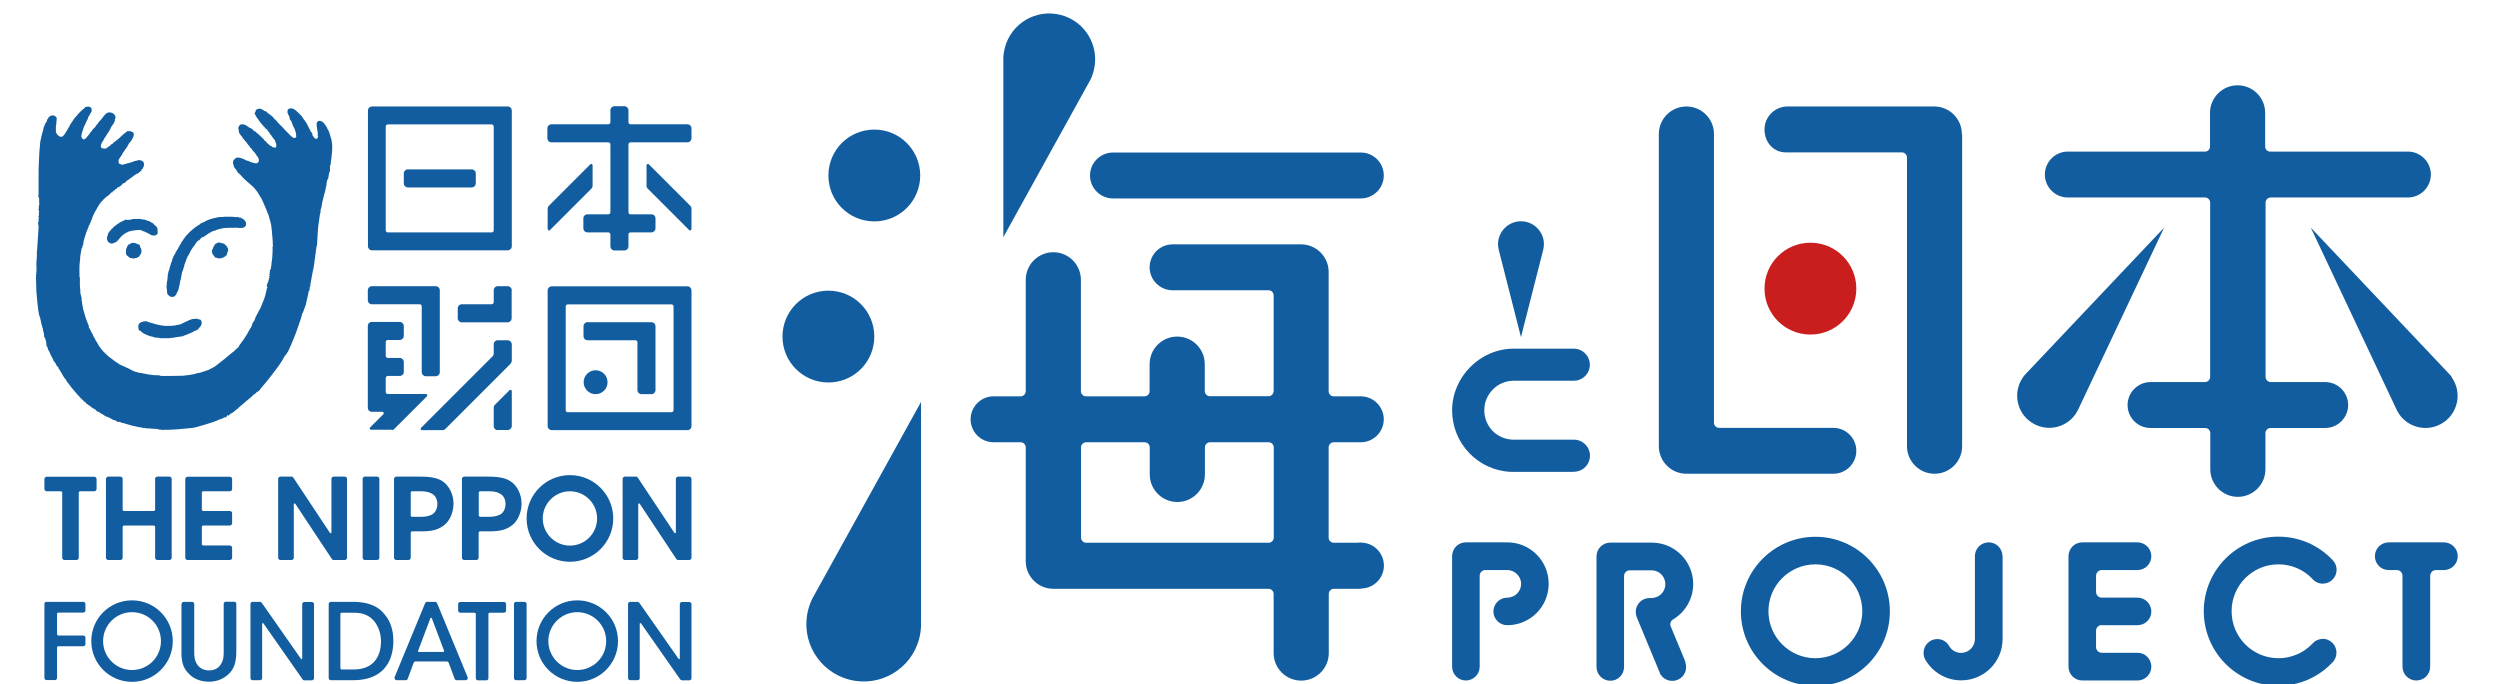 <?xml version="1.0" encoding="UTF-8"?><svg id="_レイヤー_1" xmlns="http://www.w3.org/2000/svg" viewBox="0 0 184.06 50.39"><defs><style>.cls-1{fill:#c91e1d;}.cls-2{fill:#125d9f;}</style></defs><path class="cls-2" d="m3.87,8.52s-.11-.03-.15,0c-.05.02-.05.06-.05.06,0,0-.02.02-.05.02s-.05.06-.06.08c0,.02-.03.06-.03.06l-.07.08s-.02.02,0,.04c0,.02,0,.06-.02.08,0,.01-.1.15-.12.18,0,.03-.09.23-.1.25s-.03.13-.04.18c-.02.05-.21.8-.21.86s-.02.09-.03.28c0,.19-.02.27-.03.33,0,.05-.08,1.38-.07,1.46s0,.13,0,.18v.21c0,.08,0,1.44,0,1.49s-.09.11.02.17c0,0,.02,0,.02.04s-.03.07,0,.09.02.03,0,.05-.02.04,0,.06c.03.02,0,.05,0,.08,0,.02,0,.05,0,.07.02.01.02.13,0,.18s-.04.16-.02.19c.03.03,0,.05,0,.06,0,.02-.07.04,0,.14.04.07,0,.2,0,.2,0,0-.03.02,0,.04.03.03,0,.07,0,.1s0,.02,0,.04c0,.02-.09.05,0,.13,0,0,0,.08,0,.1s-.1.08,0,.09c0,0,0,.06-.02.09-.02.04-.04.05-.02.07,0,0,.04.02,0,.06-.03.04-.04.08,0,.09.02.02,0,.04,0,.04,0,0-.04.05.02.07v.11c0,.06-.06.91-.06.98,0,.06-.07.89-.07.97v.1s.03.04,0,.06v.08l-.04.61s.04.06.02.09-.05.07,0,.08v.23s-.07.04,0,.06v.03s-.09.05,0,.08c0,0,0,.07-.03.08-.03,0,.02,1.31.02,1.31,0,0,.11,1.54.24,1.83,0,0,0,.06.03.06,0,0,.02.07.02.11s.13.59.2.78v.08s0,.05.04.12c0,0,.03.09.03.17s0,.18.05.23c.04.04.05.07.06.14,0,.06-.02.07.04.09,0,0,.02.14.02.22s0,.17.07.23c.05.06.02.16.09.25s.08.14.11.22c.04.07.17.37.21.42s.04.08.04.08c0,0,0,.04.02.06.02.02.12.15.14.18s0,.06.05.1c.04.03,0,.08.05.09,0,0,0,.04.03.04s.04.02.04.02c0,0,.04.07.05.08,0,.01-.02.08.05.09,0,0,.05.12.07.14.01.02.05.06.06.07.01.02,0,.07.03.07s.02.04.02.04c0,0,.2.36.28.43.09.07.04.04.04.04,0,0,0,.07.06.09v.04s.09.11.09.11c0,0,.04,0,.04.06,0,0,.2.24.25.32.06.08.68.81.85.92,0,0,.04.03.04.06s.08.06.08.06c0,0,.04-.05.05.02,0,.06.05.08.05.08l.04.02s.15.12.18.13c.03,0,.07.03.07.05,0,.03.03.03.06.04.03.01.06.06.06.06,0,0,.05.05.09.05s.15.1.18.11c.02.02.04.01.04.04,0,.02,0,.05.02.05.01,0,.12.04.14.05.02,0,.16.09.18.12s.08.03.1.04.04.02.06.05c.02.02.15.1.19.12.05.02.11.04.2.07.09.03.16.08.17.09.01,0,.04.04.1.05,0,0,.02.02.05.04.02.02.09.03.09.03,0,0,.14.03.18.07.04.04.07.07.11.06.04,0,.09-.02.11,0,.02.03.11.03.12.03.02,0,.02.03.05.04s.05,0,.05,0c0,0,.06.03.14.04.08.02.11.02.12.04,0,.02.06,0,.08.02.02,0,.29.09.39.11s.37.09.44.1c.07.02.18.02.21.02s.09.05.13.06c.05.01.05-.04.07-.03.03,0,.03.02.07.03.03.01.55.04.72.05.17,0,.26.02.29.04.03.01.02.02.07.02s.23.01.23.01c0,0,.02.07.1,0h.23s.04.03.1,0h.08s.45-.02.53-.03c.07,0,.78-.07.89-.08,0,0,.37-.03.49-.07.12-.04,1.28-.33,1.77-.58,0,0,.05-.04.07-.02.03.02.12-.06.29-.13,0,0,.04-.02.08,0,.05,0,.1-.07.11-.13,0-.06.07,0,.1,0,.03-.01.16-.14.16-.14,0,0,.08-.04.13-.06.04-.02.29-.23.34-.28,0,0,.12-.05.12-.1l1.07-.91s0-.07.07-.07c.06.01.19-.18.22-.18s.26-.16.28-.27c0,0,.16-.19.2-.23.05-.04,1.09-1.32,1.36-1.8,0,0,.1-.14.12-.21s.24-.32.25-.35.03-.07.06-.09c.03-.02.48-1.08.56-1.3s.45-1.25.48-1.43.05-.13.06-.14c0,0,.19-.5.22-.59.03-.09.22-1.01.22-1.01,0,0,.02-.02.05-.06.03-.04,0-.18.02-.21.02-.04.05-.11.05-.11v-.12s.18-.99.19-1.03c.02-.05.04-.18.06-.27.02-.08.19-1.44.2-1.48.02-.04.03-.06.04-.12.01-.05.06-1.2.09-1.38.03-.18.1-.76.12-.86.02-.09.02-.07.04-.13v-.05s.02-.02.02-.03c0,0-.02-.03-.01-.04,0-.06.01-.13.02-.16.01-.04.06-.19.06-.19,0,0,0-.1.02-.17,0-.06.1-.45.13-.56.03-.11.05-.23.07-.27,0,0,.03-.02.04-.07.01-.04-.03-.06-.01-.09s.02-.04.04-.08,0-.04,0-.09c.06-.23.07-.22.07-.27s0-.15.02-.22c.02-.07.04-.18.09-.22s0-.06.03-.12c.02-.05.03-.28.05-.32.02-.04.07-.11.07-.18s-.01-.3,0-.36c.02-.06.06-.09.06-.12s-.02-.1,0-.17c.02-.06.06-.42.08-.65s.03-.55,0-.71c-.02-.15-.04-.26-.04-.26,0,0-.02-.04-.03-.07-.02-.08-.04-.17-.05-.2,0-.03-.11-.36-.15-.41-.04-.05-.14-.27-.17-.32-.02-.04-.11-.12-.12-.15,0,0,0-.05-.02-.06,0,0-.03-.01-.04-.02-.01,0-.08-.07-.13-.1-.04-.03-.08-.03-.13-.04,0,0-.14-.05-.24.14,0,0-.04.11.03.47.06.36.05.36.05.37,0,0,0,.02,0,.03,0,.02-.04.05.01.11,0,0,.03.02,0,.05s-.03.05-.02.07c0,.02,0,.05-.06.07t-.11,0c-.06-.02-.14-.14-.19-.21-.05-.07-.02-.09-.03-.14,0-.05-.05-.1-.07-.12-.03-.02-.04-.03-.06-.07-.01-.04-.16-.32-.2-.4-.04-.07-.06-.11-.06-.14s-.03-.04-.04-.05c0-.01-.19-.29-.22-.32-.02-.03-.09-.11-.1-.15-.02-.04-.04-.06-.06-.08-.01-.02-.31-.31-.34-.33-.03-.02-.03-.03-.03-.04-.01,0-.19-.13-.22-.15-.03-.02-.13-.03-.18-.03s-.16,0-.23.09c0,0-.03.04-.02.17,0,0-.01.04,0,.06.02.03.05.14.07.17s.05.08.06.11c0,.03.03.12.03.17s.01.05.02.05c0,0,.06.06.1.13.04.08.09.25.11.31.02.05.09.17.12.23.02.06.09.24.1.3,0,.06.03.23.03.27s0,.09-.1.11c-.09.02-.14-.02-.16-.03-.02-.02-.26-.22-.28-.26-.03-.04-.26-.27-.29-.29-.03-.03-.14-.17-.19-.22-.04-.04-.25-.23-.29-.28-.04-.04-.17-.19-.19-.22s0-.02-.09-.08c-.09-.05-.05-.07-.08-.1-.03-.03-.14-.15-.22-.2s-.18-.13-.2-.14-.02-.05-.03-.05-.04,0-.05-.02c-.01,0-.02-.03-.04-.05,0-.02-.05-.03-.06-.03h-.07s-.09-.08-.1-.09c0,0-.04-.01-.06-.02-.02,0-.07-.05-.11-.06-.05,0-.12-.03-.21.01-.09.04-.1.05-.1.05,0,0-.04.01-.05.01,0,0,0,.05-.01.06-.01.02-.04.04-.02.07.03.03,0,.05-.02.05-.01.01-.05.06-.05.09s.05.07.07.11c.03.04,0,.04.02.07s.23.32.25.36.1.16.15.2c.04.05.13.16.15.17.01.01.02.04.04.06s.05.02.06.04c.02.02.02.06.03.08.02.02.02.01.05.02.03,0,.06.04.08.06s.15.2.19.25c.03.05.07.13.09.15.02.02.06.01.06.07,0,0,.04.05.05.07.02.01.04.06.06.08.02.01.08.12.12.15.03.03.04.06.05.11.01.05.05.14.07.17.01.03.02.16.01.21,0,.04-.06.1-.1.1s-.12-.05-.14-.05c0,0-.05.01-.06,0-.02,0-.02-.06-.04-.07-.02-.01-.07,0-.09-.02-.02,0-.07-.07-.09-.08-.02-.02-.15-.12-.17-.14s-.02-.04-.04-.06-.02-.05-.04-.06c-.02-.02-.05-.02-.07-.03-.01-.01-.04-.04-.05-.07-.01-.03-.1-.12-.12-.13-.01-.01-.09-.09-.11-.11-.02-.02-.18-.16-.2-.18s0-.03-.03-.04c-.02-.01-.04,0-.05-.02-.02,0-.07-.06-.08-.08-.01-.02-.02-.04-.04-.05-.02,0-.03-.01-.06-.01s-.06-.04-.07-.05c0-.01-.08-.07-.09-.08,0,0,0-.03-.02-.05s-.07-.03-.07-.03c0,0-.19-.1-.21-.11,0,0-.04-.03-.05-.05-.02-.01-.03,0-.05-.02-.02,0-.11-.08-.13-.09-.03-.02-.08-.02-.1-.03-.02,0-.1,0-.12-.02-.02-.01-.09-.01-.15.03s-.09.08-.1.1c0,.02-.03.07-.04.08,0,.01-.04.06-.02.08.02.03.02.05.02.08,0,.02.02.15.03.19,0,.03.02.05.02.06,0,0,0,.05.03.07.02.02.14.2.18.24.03.04.11.16.15.2.04.04.07.06.06.07,0,.01.02.05.04.06.01,0,.03.03.04.04,0,.01.02.01.04.03.02.02.04.08.06.1.02.02.04.05.05.07,0,.02.09.09.11.11.02.02.02.07.03.09s.03.04.06.05c.03.01.04.03.06.04.02.02.02.06.03.07.01.02.08.11.13.15s.15.19.18.23c.04.04.01.05.03.07.01.01.03.02.04.03.02.01.08.12.11.19s.02.18.01.2c0,.03-.07.1-.09.11,0,.02-.04.03-.07.03h-.12s-.03-.01-.04-.02c-.02,0-.13-.02-.16-.03-.03,0-.27-.11-.29-.12-.03-.01-.09-.02-.13-.03-.04-.02-.23-.12-.26-.13-.04-.01-.2-.07-.27-.08s-.16-.01-.2,0c-.04,0-.09.05-.11.06-.01.01-.05.07-.06.08,0,0-.03.02-.04.02s-.04.04-.04.08c0,.03-.02.08-.02.1s0,.12.02.14.04.1.04.12,0,.08.02.09c0,.01.03.04.05.06.02.02.12.18.15.21.03.03.03.05.03.07s.09.11.14.14c.04.03.22.21.25.26.04.04.08.09.1.11.02.02.25.22.31.28.07.06.31.27.37.32.06.05.2.24.25.29s.17.27.22.34c.04.07.05.1.07.13.01.02.04.03.05.06.01.03.14.28.16.33s.05.14.06.16c0,.02.04.07.05.09,0,.03.13.31.14.34.02.03.03.08.03.1s.02.05.03.06c0,.01.09.19.11.27s.02.13.03.16c0,.02.03.09.04.12s.1.35.1.43.05.38.05.41v.13s.02.07.02.12.02.33.03.38c0,.05.02.43.02.46s-.01.04-.02.04c0,0-.03.03,0,.06v.06s0,.34-.01.38c0,.04-.02.26-.02.32s-.02.22-.03.25c0,.03-.02.03-.02.09s0,.15-.01.18c0,.03-.03.12-.03.15s0,.11-.01.13c0,.02-.05.06-.05.07,0,.02-.02.05-.03.06s-.02.06.01.07c.02.02.02.05,0,.06-.02,0-.04.06-.02.08.02.03.01.05,0,.05,0,.01-.04.03-.01.06.04.03.01.08,0,.09,0,0-.04,0-.04.02s.02.04.04.06c.01.03,0,.04-.01.06-.01.02-.06.03-.05.04s.02.01.02.04,0,.04-.02.05c0,0-.02.01-.02.03v.06s.01.03,0,.05t-.02.03s-.03,0-.03.02c-.01.02-.01.08-.02.1t-.02.04s-.02,0-.02.02v.05s-.02.04,0,.08c0,.03,0,.04.03.06.02.02,0,.05,0,.06,0,0-.04.02-.04.03v.1s-.04.04-.04.05,0,.02.01.02v.05l-.02.03s-.04.02-.02.04c.02.01.02.02.01.04,0,.01-.03.12-.04.14,0,.03-.08.28-.11.35s-.15.37-.17.42-.1.24-.11.27c-.02.03-.06.09-.07.1,0,.02-.14.28-.16.31-.02.03-.12.25-.13.26-.01.02-.02.07-.03.1,0,.03-.03.07-.04.1s-.11.14-.12.17c0,.03-.04.07-.04.09v.06s-.02.02-.02.04c-.02.02-.03.07-.04.09,0,.03-.08.13-.1.15-.01.02-.01.05-.02.06,0,.01-.04.04-.04.05s0,.03-.02.05c0,.02-.05.07-.06.09s-.01.04-.03.07c-.01.03-.21.33-.24.38s-.1.15-.12.18c0,0-.13.15-.14.19-.02.03-.12.14-.13.19,0,.04-.03.05-.04.08-.02.02-.25.22-.28.25,0,0-.07.08-.08.08s-.05.03-.07.05-.7.58-.74.61c-.04.03-.37.29-.4.31-.03.02-.06.05-.09.08-.04.03-.16.09-.2.12s-.32.16-.37.19c-.05.02-.45.15-.51.17-.05.02-.15.05-.18.05h-.09s-.09.03-.13.05c-.04.01-.43.1-.51.1-.09,0-.37.05-.42.05s-1.34.03-1.41.02c-.07,0-.26,0-.29-.02-.03,0-.05-.02-.07-.03-.02,0-.46-.01-.49-.02-.03,0-.35-.05-.4-.06-.05-.02-.17-.04-.21-.04s-.18-.05-.23-.05-.21-.02-.23-.03c-.03-.01-.03-.03-.06-.03-.02,0-.09-.02-.13-.03-.04,0-.24-.1-.28-.12s-.19-.11-.22-.12c-.03-.01-.09-.04-.12-.05-.03-.02-.21-.11-.24-.11-.03-.01-.07-.04-.1-.05-.03-.02-.13-.06-.16-.07s-.12-.06-.12-.07c0,0-.02-.04-.03-.04s-.07-.02-.07-.02c0,0-.03-.04-.07-.06-.04-.01-.07-.04-.08-.05-.02-.01-.37-.27-.44-.33s-.41-.37-.46-.43c-.04-.06-.28-.36-.31-.4-.03-.04-.04-.08-.04-.09s-.01-.04-.04-.06c-.02-.02-.17-.28-.18-.3-.01-.02-.01-.07-.02-.08-.01,0-.05-.05-.06-.07-.02-.02-.03-.06-.04-.09,0-.02-.04-.03-.04-.07,0-.03,0-.07-.04-.09,0,0-.03-.04-.03-.06s-.02-.03-.03-.05c-.01-.02-.05-.06-.05-.08,0-.03-.02-.07-.04-.11s-.05-.09-.07-.12c-.02-.02-.05-.05-.05-.08v-.11s-.03-.07-.04-.09c0-.03-.15-.36-.18-.46-.03-.1-.2-.66-.21-.73s-.08-.45-.08-.48-.02-.1-.02-.12v-.17s-.03-.08-.03-.1-.02-.1-.03-.13c-.01-.03-.03-.07-.03-.09s-.01-.16-.01-.16c0,0,.02,0,.02-.02,0-.01-.02-.03-.02-.03v-.08s-.03-.24-.03-.28v-.49s.01-.07,0-.09c-.01-.03-.03-.09-.03-.12v-.19s-.01-.54,0-.61c0-.06.03-.33.03-.34,0,0,0-.02.02-.04.01,0-.01,0-.01-.02s.01-.24.02-.29c0-.05.06-.35.07-.41,0-.06.02-.16.04-.19s.04,0,.04-.1c0,0,.04-.03.03-.07,0-.04.02-.07.02-.07,0,0,.01-.01.02-.05.02-.03,0-.13.01-.16s.17-.61.21-.7c.04-.1.14-.34.17-.41.02-.08.02-.11.04-.13.02-.02.03-.03.05-.04s0-.05,0-.06c.01-.02.03-.07.06-.09.03-.02,0-.03,0-.04,0-.02.04-.1.04-.1,0,0,.02,0,.03-.05s.11-.32.13-.35c.02-.03.13-.28.18-.35.05-.06.1-.17.12-.21s.11-.19.14-.23c.03-.04.14-.2.2-.25.05-.05.14-.15.17-.18.04-.03.1-.08.12-.1.02-.01.11-.1.16-.12.05-.02.15-.14.15-.14,0,0,.08-.1.11-.1s.09.02.07-.05c0,0,0-.02.02-.03.02,0,.08-.07.1-.07.03,0,.05,0,.07-.02.01-.02-.05-.04.01-.06.07-.02.15-.08.15-.08,0,0-.01-.06,0-.06.02,0,.06-.01.1-.01s.06.01.07-.01c0-.03-.04-.07.02-.07.05,0,.07,0,.1-.07.03-.06.04-.02.06-.04.02-.02.03-.07.06-.08.03-.01.06-.04.09-.04.04,0,.06,0,.07-.06h.04s.02,0,.03-.04c.01-.04.03-.05.07-.07.04-.02.33-.24.38-.27.05-.04.21-.17.23-.17s.03-.01.06-.02c.02,0,.04-.06.07-.06.02,0,.05-.01.05-.01,0,0,.01-.03.04-.03h.05s0-.06.03-.07c.03-.01.08-.06.1-.07.02,0,.04,0,.04-.02v-.07s.07-.08.09-.09.03-.03.04-.04c0-.01,0-.04.01-.06.02-.02.05-.08.06-.16,0-.08,0-.16-.03-.21-.03-.04-.09-.11-.16-.13-.07-.01-.13-.03-.14-.03s-.02-.02-.05-.01c-.03,0-.04,0-.06.02-.03,0-.11.03-.16.04-.06,0-.11.03-.13.03s-.03,0-.06.02c-.03.02-.05.05-.06.05h-.1s-.04,0-.06.03c-.02.02-.04.02-.06.03-.02,0-.12,0-.15.02-.03,0-.07.03-.1.04,0,0-.08.02-.11.02s-.08.03-.12.04c-.04,0-.07.02-.16-.02-.09-.04-.13-.06-.14-.07,0-.02-.02-.14-.02-.17v-.04s-.01-.03,0-.05.05-.07.07-.12c.02-.04.06-.1.09-.13.02-.03.02-.06.07-.1.06-.04.03-.07.03-.07,0,0,0-.03.03-.05.01-.02.16-.24.2-.3.05-.06.15-.2.17-.23s0-.05.02-.07c.02-.02.05-.06.06-.08,0-.02,0-.04.02-.06.01-.02.02-.02.06-.06s.1-.12.13-.18c.03-.05.08-.14.11-.19.03-.05.03-.07.04-.12,0-.03.01-.05.02-.06.01-.01,0-.05,0-.08,0-.02,0-.07-.04-.1-.03-.03-.07-.07-.14-.09-.07-.02-.15-.03-.23-.03s-.1.03-.12.05c-.03.02-.12.09-.15.11-.02.02-.2.18-.22.2-.03.02-.05.04-.07.05,0,.02,0,.03-.02.04,0,.01-.2.16-.24.2s-.16.13-.19.15c-.03.02-.04.02-.07.04-.03.02-.07.1-.09.11-.01.01-.04.02-.06.02s-.03-.02-.03.01-.06.08-.08.09c-.01.01-.25.17-.27.19-.02.01-.04.03-.07.03h-.14s-.05-.08-.05-.03c0,0,0,.01-.02.01s-.05,0-.07-.02c-.01-.02-.04-.04-.05-.09s0-.11.01-.15c.02-.05.02-.08.04-.12.02-.03.07-.11.1-.16.03-.05.07-.13.08-.14.01-.02.02-.04.02-.06s.03-.03.06-.07c.03-.04.1-.15.12-.19s.03-.1.07-.12c.03-.02.03-.03.04-.05,0-.02.09-.14.11-.18s.04-.08.06-.12.05-.12.09-.17.12-.18.14-.2c.03-.02.04-.06.04-.07s0-.07.02-.08.02-.04.03-.06v-.11s.04-.04.04-.06v-.13s-.06-.12-.09-.15-.09-.1-.19-.12c-.1-.01-.15-.03-.15-.03,0,0-.05-.01-.08,0-.04.02-.06.03-.08.04-.02,0-.06.02-.08.03-.02.02-.17.18-.19.2-.02.02-.05.06-.08.11-.03.05-.28.34-.3.35-.02.02-.04.04-.05.08-.02.05,0,.04-.02.05-.02.02-.05.01-.08.06-.02.04-.08.13-.1.16,0,0-.16.16-.19.18-.02.03-.02.05-.03.07-.02.02-.13.13-.15.16s-.01.06-.03.07c-.02.02-.2.24-.23.28s-.12.13-.16.14-.1.02-.15-.04-.08-.12-.08-.17.02-.18.04-.25.12-.38.14-.43.18-.4.21-.45c.02-.05.05-.1.07-.14.02-.03.03-.08.04-.12.01-.04.05-.12.07-.13,0-.01.03,0,.04-.06.01-.06.07-.13.07-.13,0,0,.04-.08.06-.1.01-.02.03-.08.02-.11s-.01-.05,0-.07c0-.02,0-.06-.05-.11s-.07-.09-.22-.09-.16.03-.19.03-.05.03-.05.05c-.01.02-.07.07-.1.09-.04.02-.23.21-.26.24s-.14.14-.16.16c-.01.02-.02.04-.03.05-.01.02-.22.24-.24.27-.02.04-.03.07-.05.09-.01.02-.15.22-.17.25s-.09.12-.1.15c0,.02,0,.04-.01.05,0,.02-.02.04-.04.06-.02.03-.14.23-.15.26-.01.02-.02.04-.03.05-.01,0-.03.03-.03.05s-.14.22-.16.24c-.02.03-.12.13-.17.13-.04,0-.16-.02-.19-.04-.04-.02-.12-.11-.14-.14-.02-.04-.06-.1-.08-.12-.02-.02-.02-.04-.01-.07v-.1s-.01-.11-.01-.14.01-.24.03-.31c.02-.07,0-.19.01-.21,0-.02.02-.02.02-.05v-.09s-.01-.03,0-.04c0-.02.02-.02.01-.05,0-.03-.03-.06-.04-.08-.01-.03-.08-.09-.11-.1t-.11-.05"/><path class="cls-2" d="m9.29,16.15l-.34.17s-.06.01-.08.03c0,0-.2.13-.25.17-.05.03-.19.13-.22.16-.04.03-.06.06-.07.08,0,.02-.02.03-.05.05-.03.02-.04.02-.07.06-.04.03-.18.21-.21.26-.02.04-.06.1-.06.12v.07s-.05.07-.06.13v.15c0,.06.06.18.08.21.02.02.04.03.07.04.02,0,.03.02.05.04s.05.04.1.04.09,0,.12-.01.09-.03.11-.04c.02,0,.11-.05.15-.08.04-.02.06-.04.09-.07.04-.03.11-.13.14-.17.04-.04.13-.15.18-.19.04-.03.13-.12.17-.14.04-.02.14-.1.18-.1.03,0,.06-.04.1-.06.04-.02.21-.07.25-.07s.04-.01.1-.02.18-.03.25-.03.16-.03.24-.02c.07,0,.13.02.18.04.04.01.06.04.09.05.03,0,.09.02.13.04s.11.05.17.08c.06.04.18.1.22.12.04.03.06.04.11.06.05.02.17.02.23.02.05,0,.12-.03.21-.14,0,0,.03,0,0-.21-.02-.2,0-.16-.03-.22-.02-.06-.05-.07-.07-.1-.03-.02-.14-.12-.16-.14-.02-.03-.03-.05-.06-.07-.03-.02-.08-.07-.1-.07h-.04s-.01-.03-.04-.04-.07-.04-.09-.05c-.02-.01-.02-.03-.05-.03h-.07s-.09-.06-.11-.06h-.06s-.03-.04-.05-.04-.18-.01-.21-.02c-.04,0-.09-.03-.13-.03h-.33s-.23,0-.27.01c-.04.02-.06.04-.09.04s-.16.01-.2.02c-.04,0-.06,0-.1.02"/><path class="cls-2" d="m9.88,17.88h-.13s-.08.03-.11.03-.04.03-.06.05c-.02.01-.03.03-.05.03s-.06,0-.08.03c-.02.02-.05.06-.06.08-.01.03-.05.12-.08.18s-.03.09-.03.12-.01.1-.01.15c0,.04,0,.15.03.2.03.04.07.09.12.12.05.04.11.09.14.11t.05.02h.08s.05,0,.07.02c.01.01.05.03.08.02.03,0,.08-.03.11-.04.03,0,.06-.01.09-.01s.05,0,.06-.02c.01-.01.05-.04.08-.05.03-.01.06-.02.07-.04.01-.02.04-.07.05-.09.02-.01.02-.05.04-.06.02-.02.04-.06.05-.08,0-.02.02-.04.02-.06v-.22s-.03-.08-.04-.1-.04-.06-.05-.08c0-.02-.01-.05-.01-.07s0-.06-.04-.09c-.03-.02-.09-.05-.13-.06s-.08-.03-.11-.04c-.03-.02-.06-.03-.08-.03h-.04s0-.02-.02-.02"/><path class="cls-2" d="m17.25,15.97s-.12,0-.17-.01-.33,0-.37,0-.07,0-.09-.01c-.02,0-.05,0-.09.01-.04.02-.14,0-.19.02-.05,0-.12.01-.14,0-.01,0-.04-.01-.09,0-.04.02-.29.06-.34.08-.04.01-.05,0-.1.02s-.09.02-.11.03c-.02,0-.31.11-.34.13-.03.02-.06,0-.1.04-.02.03-.06.04-.08.06,0,0-.09.04-.12.05-.04.01-.03,0-.07.02-.04.03-.11.06-.12.08s-.03.04-.05.05-.16.09-.21.13c-.05.04-.13.1-.17.12-.03.02-.18.16-.23.2-.05.04-.15.13-.17.16-.03.03-.08.09-.09.1-.02.01-.05,0-.04.02,0,.01.02.04,0,.04-.03,0-.04.01-.05.02-.01.02-.04.05-.06.07,0,.02-.07.1-.08.12-.01.03-.03.05-.04.05s-.03,0-.03.03-.01.05-.02.06c0,.01-.06.09-.07.1-.02.02-.05.04-.06.07,0,.02-.01.04-.03.08s-.17.26-.18.3c-.02.04-.05.08-.05.09s0,.05-.02.06c-.03,0-.05.03-.06.05,0,.02,0,.04-.02.07,0,.02-.03.03-.04.04s-.02.04-.03.07c0,.03-.04.1-.06.12-.01.02-.04.05-.05.06v.06s-.06.03-.06.06v.07s-.04.04-.06.07c-.02.03-.02.09-.02.13t-.03.08s-.03.06-.05.12c-.02.06-.1.32-.12.4-.02.07-.02.12-.03.14-.02.03-.03.03-.03.05s-.03.08-.03.1v.05s-.03.05-.03.08c0,.02-.02.06-.01.11v.11s-.03.08-.03.09c0,.02.02.04.01.09,0,.05-.03.15-.04.19,0,.04-.03.3-.03.34s.03.26.04.33v.09s.03.04.02.06c0,.02-.05.05.01.06,0,0,.02.02.04.05.02.02.03.04.06.06.03.02.08.06.11.07s.05.03.08.04c.03,0,.05-.02.08-.02h.07c.05,0,.11-.05.13-.08.03-.03.06-.08.08-.12l.08-.16s.03-.07.05-.1.04-.08.04-.12.06-.23.07-.3c.02-.08.03-.19.04-.22,0-.04.02-.12.03-.13,0-.02.01-.04.03-.1.02-.06.02-.17.03-.21.01-.05.03-.05.03-.1.01-.05,0-.12.02-.15.02-.04.09-.22.1-.27.01-.05.05-.16.06-.21.01-.06.08-.29.1-.31.02-.02.03-.05.04-.1.01-.04.02-.09.04-.12.02-.03.05-.08.06-.11,0-.02,0-.08.04-.1.03-.02.04-.05.05-.08s.06-.09.08-.13c.01-.04.06-.15.08-.17.02-.03.03-.04.04-.07,0-.02.01-.04.04-.06,0,0,.03-.05.04-.07.02-.02.03-.05.05-.07s.03-.06.05-.07c.01-.01.02-.03.03-.03,0,0,.05-.02.04-.05,0-.03.03-.06.04-.07s.04-.08.08-.12c.03-.04.08-.1.1-.11s.03-.04.05-.04h.05s0-.02.03-.04.08-.08.1-.11c.03-.02.07-.09.09-.09s.02.02.05,0c.03,0,.05-.03.07-.03.03,0,.06-.04.09-.06.03-.02.26-.18.31-.21.05-.03.2-.11.24-.13.04-.02.09-.03.12-.04.04,0,.03-.02.05-.02h.07s.03-.04.06-.05c.03,0,.19-.05.26-.07s.29-.07.36-.07.25,0,.28-.01h.31c.06,0,.25-.01.28-.01s.05,0,.07.02h.32c.09,0,.17-.06.22-.09.04-.04.06-.11.07-.12s.01-.03.01-.04c0-.02,0-.03-.01-.05v-.12s-.04-.04-.06-.08c-.02-.03-.05-.07-.06-.08s-.08-.07-.1-.09-.06-.01-.08-.02c-.01,0-.04-.04-.05-.05s-.03-.02-.05-.02-.1,0-.13-.01c-.03,0-.07-.03-.08-.04-.02,0-.05-.02-.07,0-.01.01,0,.02-.04.02h-.05s-.03-.01-.06-.02"/><path class="cls-2" d="m15.85,17.97s-.04.04-.05.07c-.02.03-.04.06-.05.07,0,.02-.04.05-.04.09-.01.04-.04.09-.04.11s-.04.06-.05.08-.02.07-.02.1.02.12.03.15c.02.03.03.09.06.11.02.02,0,.03.03.05.01.02.04.04.06.07.02.02.03.06.04.07s.01.02.04.03h.07s.05.03.06.03c.02,0,.07.02.09.02h.16s.09-.02.13-.03c.04-.01.08-.05.1-.05s.05-.03.08-.04c.03-.02.04-.04.06-.06.02-.01.05-.02.06-.04s.03-.04.04-.05v-.09s.01-.04.03-.06c0-.03.02-.07.03-.08,0,0,0-.03.02-.03,0,0,.04-.03,0-.04,0,0-.01-.05,0-.06,0-.01.02-.04,0-.07s-.02-.05-.03-.07-.04-.04-.04-.06c0-.03-.02-.05-.03-.06l-.13-.13s-.03-.04-.05-.05c-.02,0-.05,0-.07-.02-.02,0-.02-.01-.04-.02h-.06s-.05-.02-.09-.03c-.03,0-.06-.03-.09-.03s-.05,0-.07.01c-.03,0-.06,0-.08.02-.02,0-.04.03-.06.04s-.04,0-.09.03"/><path class="cls-2" d="m10.75,23.66h-.19s-.04.03-.05.04c-.02,0-.08,0-.11.02-.02.02-.1.06-.13.08s-.04.03-.05.05c0,.02-.05.12-.04.21,0,.08.03.15.03.18-.01.02,0,.04.02.06.02.02.03.05.06.05s.03,0,.06.01c.03.01.03.03.04.05,0,.01.12.1.19.14.06.03.17.09.26.12.08.03.17.07.2.07.04.01.03.03.06.03h.1s.07.05.09.05.04-.02.07,0,.02.04.05.04c.04,0,.13-.01.16,0,.04,0,.12,0,.16.02.04,0,.04.02.06.02h.71s.07-.03.09-.03c.03,0,.06.01.11.01s.05,0,.07-.02c.02-.02.05-.02.07-.02h.06s.07-.01.1-.02c.03,0,.3-.04.35-.05.05,0,.11,0,.13-.02s.04-.04.07-.04c.04,0,.05-.02.07-.03.02-.01.06-.01.1-.03s.16-.07.26-.11c.09-.03.19-.09.27-.13.07-.04.08-.05.11-.06.03,0,.02-.02.07-.02.04-.01.09-.04.11-.06.02-.02.1-.08.12-.12.02-.04.08-.11.1-.13.02-.01.04-.02.05-.05,0-.03,0-.06.01-.07,0-.01.02-.03.03-.08,0-.05,0-.11-.01-.15-.02-.04-.03-.08-.05-.1-.02-.03-.07-.05-.08-.05,0,0-.03-.02-.04,0-.01,0-.03.02-.04.01-.01,0-.02-.02-.02-.03s-.02-.04-.05-.03h-.08s-.02-.01-.05-.01-.05,0-.08.02c-.03,0-.14,0-.18.01-.03,0-.05.01-.1.03-.05.01-.18.06-.24.1-.07.03-.15.07-.22.1-.06.03-.2.09-.25.12s-.08.04-.11.05c-.03,0-.09.01-.13.02-.04,0-.18.04-.23.05-.05.01-.24.03-.29.03h-.43c-.08,0-.22-.02-.27-.03-.06-.01-.24-.04-.31-.06-.07-.01-.25-.07-.35-.1s-.2-.05-.28-.08c-.07-.03-.15-.06-.21-.08"/><path class="cls-2" d="m5.8,36.25s.04-.08.09-.08h1.05c.1,0,.17-.08.17-.17v-.73c0-.1-.08-.17-.17-.17h-3.5c-.09,0-.17.08-.17.17v.73c0,.1.08.17.17.17h1.05s.09.04.09.08v4.81c0,.1.08.17.17.17h.88c.1,0,.17-.08.17-.17v-4.81h0Z"/><path class="cls-2" d="m12.64,35.26c0-.1-.08-.17-.17-.17h-.88c-.1,0-.17.08-.17.17v2.28s-.04.08-.09.08h-2.21s-.09-.04-.09-.08v-2.28c0-.1-.08-.17-.17-.17h-.89c-.09,0-.17.08-.17.17v5.8c0,.1.08.17.17.17h.89c.1,0,.17-.08.17-.17v-2.28s.04-.09.09-.09h2.21s.09.04.09.09v2.28c0,.1.08.17.17.17h.88c.1,0,.17-.08.17-.17v-5.8Z"/><path class="cls-2" d="m13.64,41.06c0,.1.08.17.17.17h3.11c.09,0,.17-.08.17-.17v-.73c0-.09-.08-.17-.17-.17h-1.97s-.09-.04-.09-.09v-1.29s.04-.09.09-.09h1.97c.09,0,.17-.08.17-.17v-.73c0-.1-.08-.17-.17-.17h-1.97s-.09-.04-.09-.08v-1.29s.04-.08.09-.08h1.97c.09,0,.17-.08.17-.17v-.73c0-.1-.08-.17-.17-.17h-3.11c-.1,0-.17.08-.17.17v5.8h0Z"/><path class="cls-2" d="m26.88,35.09h.88c.1,0,.17.08.17.17v5.8c0,.09-.08.17-.17.17h-.89c-.1,0-.17-.08-.17-.17v-5.8c0-.1.08-.18.18-.18h0Z"/><path class="cls-2" d="m41.96,34.98c-1.76,0-3.19,1.43-3.19,3.19s1.43,3.19,3.19,3.19,3.19-1.43,3.19-3.19-1.43-3.19-3.19-3.19m0,5.19c-1.1,0-2-.9-2-2s.9-2,2-2,2,.89,2,2-.9,2-2,2"/><path class="cls-2" d="m32.69,35.51c-.36-.27-.77-.42-1.81-.42h-1.7c-.09,0-.17.08-.17.17v5.8c0,.1.08.17.17.17h.89c.1,0,.17-.08.17-.17v-1.85s.04-.09.08-.09h.69c.9,0,1.31-.15,1.73-.49.39-.31.65-.95.65-1.55s-.25-1.2-.7-1.57m-.9,2.38c-.25.13-.52.16-.81.16h-.66s-.08-.04-.08-.09v-1.71s.04-.08.08-.08h.61c.31,0,.59.02.84.16.24.12.43.38.43.77s-.18.67-.41.79"/><path class="cls-2" d="m37.69,35.51c-.36-.27-.77-.42-1.81-.42h-1.7c-.1,0-.17.08-.17.17v5.8c0,.1.08.17.17.17h.89c.1,0,.17-.08.17-.17v-1.85s.04-.09.09-.09h.69c.9,0,1.31-.15,1.73-.49.39-.31.65-.95.65-1.55s-.25-1.2-.7-1.57m-.9,2.38c-.25.13-.52.16-.8.16h-.66s-.09-.04-.09-.09v-1.71s.04-.08.09-.08h.61c.31,0,.59.02.84.16.24.12.43.38.43.77s-.18.67-.41.79"/><path class="cls-2" d="m24.29,39.23s.03.03.05.03c.03,0,.06-.03.06-.06v-3.94c0-.1.08-.17.17-.17h.81c.1,0,.17.08.17.17v5.8c0,.1-.08.17-.17.17h-.81c-.06,0-.11-.03-.14-.08l-2.69-4.06s-.03-.03-.05-.03c-.03,0-.06.03-.06.06v3.94c0,.1-.08.17-.17.17h-.81c-.1,0-.17-.08-.17-.17v-5.8c0-.1.08-.17.17-.17h.81c.06,0,.11.03.14.08l2.69,4.06Z"/><path class="cls-2" d="m49.65,39.23s.03.03.05.03c.03,0,.06-.03.06-.06v-3.94c0-.1.08-.17.17-.17h.81c.09,0,.17.08.17.17v5.8c0,.1-.08.17-.17.17h-.81c-.06,0-.11-.03-.14-.08l-2.69-4.06s-.03-.03-.05-.03c-.03,0-.06.03-.06.06v3.94c0,.1-.08.17-.17.17h-.81c-.1,0-.17-.08-.17-.17v-5.8c0-.1.08-.17.17-.17h.81c.06,0,.11.03.14.08l2.69,4.06Z"/><path class="cls-2" d="m13.37,44.47c0-.09.07-.16.16-.16h.61c.09,0,.16.07.16.16v3.45c0,.35,0,.66.21.99.17.27.49.45.88.45s.71-.18.86-.44c.22-.32.22-.64.22-1.01v-3.45c0-.09.07-.16.16-.16h.61c.09,0,.16.07.16.16v3.45c0,.76-.12,1.35-.63,1.77-.35.31-.81.51-1.38.51-.42,0-1.01-.12-1.4-.5-.57-.51-.64-1.07-.63-1.78v-3.45h0Z"/><path class="cls-2" d="m3.26,44.47c0-.09.07-.16.16-.16h2.71c.09,0,.16.07.16.16v.47c0,.09-.07.16-.16.16h-1.85s-.08.04-.08.08v1.53s.04.08.08.08h1.85c.09,0,.16.07.16.16v.47c0,.09-.07.16-.16.16h-1.85s-.08.04-.08.08v2.25c0,.09-.07.16-.16.16h-.61c-.09,0-.16-.07-.16-.16v-5.45h-.01Z"/><path class="cls-2" d="m35.03,45.19s-.04-.08-.08-.08h-1.06c-.09,0-.16-.07-.16-.16v-.47c0-.09.07-.16.16-.16h3.21c.09,0,.16.07.16.16v.47c0,.09-.07.16-.16.16h-1.06s-.08.04-.08.08v4.74c0,.09-.07.16-.16.16h-.61c-.09,0-.16-.07-.16-.16v-4.74h0Z"/><path class="cls-2" d="m28.33,45.25c-.64-.82-1.6-.94-2.37-.94h-1.6c-.09,0-.16.07-.16.16v5.45c0,.09.07.16.16.16h1.66c2.03,0,2.94-1.21,2.94-2.89,0-.76-.19-1.42-.63-1.94m-2.27,4.04h-.92s-.08-.04-.08-.08v-4.02s.04-.08.08-.08h.92c.75,0,1.18.26,1.48.61.32.39.51.93.51,1.49,0,1.21-.63,2.08-2,2.08"/><path class="cls-2" d="m38,44.31h.61c.09,0,.16.07.16.16v5.45c0,.09-.07.16-.16.16h-.61c-.09,0-.16-.07-.16-.16v-5.45c0-.09.07-.16.16-.16Z"/><path class="cls-2" d="m9.72,44.2c-1.66,0-3,1.34-3,3s1.34,3,3,3,3-1.34,3-3-1.34-3-3-3m0,5.13c-1.18,0-2.13-.96-2.13-2.13s.95-2.13,2.13-2.13,2.13.95,2.13,2.13-.95,2.13-2.13,2.13"/><path class="cls-2" d="m42.5,44.2c-1.65,0-3,1.34-3,3s1.34,3,3,3,3-1.34,3-3-1.34-3-3-3m0,5.13c-1.17,0-2.13-.96-2.13-2.13s.96-2.13,2.13-2.13,2.13.95,2.13,2.13-.95,2.13-2.13,2.13"/><path class="cls-2" d="m23.12,49.93c0,.09-.08.16-.17.16h-.54c-.06,0-.1-.03-.13-.07l-2.89-4.13s-.03-.02-.04-.02c-.03,0-.05.02-.05.05v4c0,.09-.07.16-.16.16h-.54c-.09,0-.16-.07-.16-.16v-5.45c0-.09.07-.16.16-.16h.54c.06,0,.1.03.13.07l2.89,4.13s.02.02.04.02c.03,0,.05-.02.05-.05v-4c0-.09.08-.16.16-.16h.54c.09,0,.17.07.17.16v5.45h0Z"/><path class="cls-2" d="m50.91,49.93c0,.09-.07.16-.16.16h-.54s-.1-.03-.13-.07l-2.89-4.13s-.03-.02-.04-.02c-.03,0-.05.02-.05.05v4c0,.09-.07.16-.16.16h-.54c-.09,0-.16-.07-.16-.16v-5.45c0-.09.07-.16.16-.16h.54s.1.03.13.07l2.89,4.13s.03.02.04.02c.03,0,.05-.02.05-.05v-4c0-.09.07-.16.16-.16h.54c.09,0,.16.07.16.16v5.45h0Z"/><path class="cls-2" d="m34.43,49.86l-2.25-5.45c-.03-.06-.08-.1-.15-.1h-.58c-.07,0-.13.04-.15.1l-2.25,5.45v.06c0,.09.07.16.16.16h.66c.07,0,.13-.04.15-.11l.43-1.16c.02-.06.08-.11.15-.11h2.29c.07,0,.13.04.15.11l.43,1.16c.02.06.08.11.15.11h.66c.09,0,.16-.07.16-.16,0-.02,0-.04-.02-.06m-1.73-1.9s-.03.04-.05.04h-1.81s-.04,0-.05-.04v-.04l.91-2.41s.03-.03.05-.03.04.02.05.03l.91,2.41v.04"/><path class="cls-2" d="m30.03,12.47h4.7c.16,0,.3.13.3.3v.73c0,.16-.13.3-.3.3h-4.7c-.16,0-.3-.13-.3-.3v-.73c0-.16.13-.3.3-.3Z"/><path class="cls-2" d="m37.38,7.84h-9.99c-.17,0-.3.13-.3.3v9.99c0,.16.13.3.3.3h9.99c.16,0,.3-.13.3-.3v-9.99c0-.17-.13-.3-.3-.3m-1.03,9.12c0,.08-.06.15-.15.15h-7.65c-.08,0-.15-.07-.15-.15v-7.65c0-.08.07-.15.15-.15h7.65c.08,0,.15.07.15.15v7.65Z"/><path class="cls-2" d="m48.26,28.72c0,.16-.13.3-.3.3h-.73c-.16,0-.3-.13-.3-.3v-3.52c0-.08-.07-.15-.15-.15h-3.52c-.17,0-.3-.13-.3-.3v-.73c0-.17.13-.3.3-.3h4.7c.16,0,.3.13.3.3,0,0,0,4.7,0,4.7Z"/><path class="cls-2" d="m44.73,28.14c0,.49-.4.88-.88.88s-.88-.39-.88-.88.4-.88.88-.88.88.39.88.88"/><path class="cls-2" d="m50.61,21.08h-9.99c-.16,0-.3.13-.3.3v9.99c0,.17.14.3.3.3h9.99c.17,0,.3-.13.3-.3v-9.99c0-.16-.13-.3-.3-.3m-1.02,9.12c0,.08-.07.15-.15.15h-7.64c-.08,0-.15-.07-.15-.15v-7.64c0-.08.07-.15.15-.15h7.64c.08,0,.15.07.15.15v7.64Z"/><path class="cls-2" d="m32.38,27.4c0,.16-.13.3-.3.3h-.73c-.16,0-.3-.13-.3-.3v-4.85c0-.08-.07-.15-.15-.15h-3.52c-.17,0-.3-.13-.3-.3v-.73c0-.16.13-.3.3-.3h4.7c.16,0,.3.13.3.3v6.02h0Z"/><path class="cls-2" d="m37.68,21.37c0-.16-.14-.3-.3-.3h-.73c-.17,0-.3.13-.3.3v.88c0,.08-.07.15-.15.15h-2.2c-.16,0-.3.13-.3.3v.73c0,.16.13.3.3.3h3.37c.16,0,.3-.13.3-.3v-2.05h.01Z"/><path class="cls-2" d="m28.83,31.66c.08,0,.16-.03.21-.09l2.39-2.39s.03-.04.03-.07c0-.06-.04-.1-.1-.1h-2.81c-.08,0-.15-.07-.15-.15v-1.03c0-.08.07-.15.15-.15h.88c.16,0,.3-.13.3-.3v-.73c0-.16-.14-.3-.3-.3h-.88c-.08,0-.15-.07-.15-.15v-1.02c0-.08.07-.15.15-.15h.88c.16,0,.3-.13.3-.3v-.73c0-.16-.14-.3-.3-.3h-2.05c-.17,0-.3.13-.3.3v6.02c0,.17.13.3.3.3h.78s.1.04.1.1c0,.03-.01.05-.03.07l-.98.98s-.03.04-.03.07c0,.05.04.1.1.1h1.51v.02Z"/><path class="cls-2" d="m36.65,31.67c-.17,0-.3-.13-.3-.3v-1.36c0-.08.03-.16.09-.21l1.07-1.07s.04-.03.07-.03c.05,0,.1.04.1.1v2.56c0,.16-.14.3-.3.3h-.73Z"/><path class="cls-2" d="m37.59,26.78s.09-.13.09-.21v-1.22c0-.16-.14-.3-.3-.3h-.73c-.17,0-.3.13-.3.3v.68c0,.08-.03.15-.09.21l-5.26,5.26s-.03.04-.03.07c0,.05.04.1.1.1h1.51c.08,0,.16-.03.21-.09,0,0,4.8-4.8,4.8-4.8Z"/><path class="cls-2" d="m48.26,16.08c0-.17-.13-.3-.3-.3h-1.54c-.08,0-.15-.07-.15-.15v-5c0-.08.07-.15.15-.15h4.19c.16,0,.3-.13.3-.3v-.73c0-.16-.13-.3-.3-.3h-4.19c-.08,0-.15-.07-.15-.15v-.88c0-.16-.13-.3-.3-.3h-.73c-.16,0-.3.13-.3.3v.88c0,.08-.07.15-.15.15h-4.19c-.16,0-.3.13-.3.3v.73c0,.17.13.3.3.3h4.19c.08,0,.15.07.15.15v5c0,.08-.07.15-.15.15h-1.54c-.17,0-.3.13-.3.3v.73c0,.16.13.3.3.3h1.54c.08,0,.15.07.15.15v.88c0,.16.13.3.3.3h.73c.16,0,.3-.13.3-.3v-.88c0-.08.06-.15.15-.15h1.54c.16,0,.3-.13.3-.3v-.73Z"/><path class="cls-2" d="m43.54,13.89c.05-.05.09-.13.09-.21v-1.51c0-.05-.04-.1-.1-.1-.03,0-.05.01-.07.03l-3.05,3.05c-.05.05-.09.13-.09.21v1.51s.04.1.1.1c.03,0,.05-.01.07-.03,0,0,3.05-3.05,3.05-3.05Z"/><path class="cls-2" d="m47.69,13.89c-.06-.05-.09-.13-.09-.21v-1.51c0-.05.05-.1.1-.1.03,0,.05.01.07.03l3.05,3.05c.05.05.09.13.09.21v1.51s-.04.1-.1.1c-.03,0-.05-.01-.07-.03,0,0-3.05-3.05-3.05-3.05Z"/><path class="cls-2" d="m115.87,34.74h-4.63c-2.42-.1-4.33-2.09-4.33-4.53s2.04-4.54,4.54-4.54h4.42c.65,0,1.18.53,1.18,1.18s-.53,1.18-1.18,1.18h-4.42c-1.2,0-2.17.98-2.17,2.17s.91,2.12,2.08,2.17h4.52c.65,0,1.18.53,1.18,1.18s-.53,1.18-1.18,1.18"/><path class="cls-2" d="m159.33,16.76l-10.17,10.75h0c-.08.09-.16.17-.22.27-.75,1.07-.49,2.55.58,3.29,1.07.75,2.54.49,3.29-.58.1-.15.18-.3.25-.46h0l6.27-13.27Z"/><path class="cls-2" d="m180.53,27.78c-.07-.1-.15-.19-.23-.27h0l-10.17-10.75,6.26,13.28h0c.07.16.15.31.25.46.75,1.07,2.22,1.33,3.29.58s1.33-2.22.58-3.29"/><path class="cls-2" d="m67.75,12.92c0,1.87-1.51,3.38-3.38,3.38s-3.38-1.51-3.38-3.38,1.51-3.38,3.38-3.38,3.38,1.51,3.38,3.38"/><path class="cls-2" d="m64.37,24.78c0,1.87-1.51,3.38-3.38,3.38s-3.38-1.51-3.38-3.38,1.51-3.38,3.38-3.38,3.38,1.51,3.38,3.38"/><path class="cls-2" d="m78.1,1.1c-1.81-.47-3.65.61-4.12,2.42-.06.24-.1.47-.11.71h0v13.23l6.4-11.57h0c.11-.21.19-.44.25-.67.47-1.81-.61-3.65-2.42-4.12"/><path class="cls-2" d="m67.81,45.84h0v-16.25l-7.86,14.22c-.2.33-.35.7-.45,1.09-.58,2.26.78,4.56,3.04,5.14,2.26.58,4.56-.78,5.14-3.04.1-.39.14-.78.13-1.17"/><path class="cls-2" d="m101.88,12.92c0-.93-.75-1.69-1.69-1.69h-18.25c-.93,0-1.69.76-1.69,1.69s.76,1.69,1.69,1.69h18.25c.93,0,1.69-.76,1.69-1.69"/><path class="cls-2" d="m113.67,17.98c0-.93-.76-1.69-1.69-1.69s-1.69.76-1.69,1.69c0,.14.02.27.05.4h0l1.64,6.44,1.64-6.44h0c.03-.13.05-.27.05-.4"/><path class="cls-1" d="m136.67,21.25c0,1.87-1.51,3.38-3.38,3.38s-3.38-1.51-3.38-3.38,1.51-3.38,3.38-3.38,3.38,1.51,3.38,3.38"/><path class="cls-2" d="m100.19,39.94c-.07,0-.15,0-.22.02h-1.77c-.21,0-.38-.17-.38-.38v-6.64c0-.21.17-.38.38-.38h1.99c.93,0,1.69-.76,1.69-1.69s-.76-1.69-1.69-1.69h-1.99c-.21,0-.38-.17-.38-.38v-8.78c0-1.12-.91-2.03-2.03-2.03h-9.46c-.93,0-1.69.76-1.69,1.69s.76,1.69,1.69,1.69h7.06c.21,0,.38.17.38.38v7.04c0,.21-.17.38-.38.38h-4.31c-.21,0-.38-.17-.38-.38v-1.98h0c0-1.12-.91-2.03-2.03-2.03s-2.03.91-2.03,2.03v1.99c0,.21-.17.38-.38.38h-4.3c-.21,0-.38-.17-.38-.38h0v-8.2c0-1.12-.91-2.03-2.03-2.03s-2.03.91-2.03,2.03h0v8.2c0,.21-.17.38-.38.38h-1.99c-.93,0-1.69.76-1.69,1.69s.75,1.69,1.69,1.69h1.99c.21,0,.38.17.38.38v8.38c0,1.12.91,2.03,2.03,2.03h15.84c.21,0,.38.17.38.38v4.35c0,1.12.91,2.03,2.03,2.03s2.03-.91,2.03-2.03v-4.35c0-.21.17-.38.38-.38h1.99v-.02c.93,0,1.69-.76,1.69-1.69s-.76-1.69-1.69-1.69m-11.49-5.02h0v-1.99c0-.21.17-.38.38-.38h4.31c.21,0,.38.17.38.38v6.64c0,.21-.17.38-.38.38h-13.43c-.21,0-.38-.17-.38-.38v-6.64h0c0-.21.17-.38.38-.38h4.3c.21,0,.38.17.38.38v1.99c0,1.12.91,2.03,2.03,2.03s2.03-.91,2.03-2.03"/><path class="cls-2" d="m144.44,9.89v-.02c0-1.12-.91-2.03-2.03-2.03h-10.81c-.93,0-1.69.76-1.69,1.69s.64,1.69,1.58,1.69h8.53c.21,0,.38.17.38.38v21.25c0,1.12.91,2.03,2.03,2.03s2.03-.91,2.03-2.03V9.89h-.02Z"/><path class="cls-2" d="m134.98,31.5h-8.41c-.21,0-.38-.17-.38-.38V9.87c0-1.12-.91-2.03-2.03-2.03s-2.03.91-2.03,2.03v22.98c0,1.12.91,2.03,2.03,2.03h10.82c.93,0,1.69-.76,1.69-1.69s-.76-1.69-1.69-1.69"/><path class="cls-2" d="m177.24,11.16h-10.14c-.19-.02-.33-.18-.33-.37v-2.48c0-1.12-.91-2.03-2.03-2.03s-2.03.91-2.03,2.03v2.48c0,.19-.14.35-.33.37h-10.14c-.93,0-1.69.76-1.69,1.69s.76,1.69,1.69,1.69h10.1c.21,0,.38.17.38.38v12.83c0,.2-.16.36-.36.38h-4.03c-.93,0-1.69.76-1.69,1.69s.75,1.69,1.69,1.69h4.04c.2.01.36.18.36.38v2.66c0,1.12.91,2.03,2.03,2.03s2.03-.91,2.03-2.03v-2.66c0-.2.16-.37.36-.38h4.04c.93,0,1.69-.76,1.69-1.69s-.76-1.69-1.69-1.69h-4.03c-.2-.01-.36-.18-.36-.38v-12.83c0-.21.17-.38.38-.38h10.1c.93,0,1.69-.76,1.69-1.69s-.76-1.69-1.69-1.69"/><path class="cls-2" d="m147.43,40.95h0c0-.56-.45-1.02-1.01-1.02s-1.02.45-1.02,1.02v6.1c0,.56-.46,1.02-1.02,1.02-.37,0-.7-.2-.87-.5h0c-.17-.31-.5-.52-.88-.52-.56,0-1.01.46-1.01,1.02,0,.18.04.35.13.5h0c.53.91,1.51,1.52,2.64,1.52,1.69,0,3.05-1.36,3.05-3.05v-6.09h-.01Z"/><path class="cls-2" d="m133.66,39.52c-3.03,0-5.49,2.46-5.49,5.49s2.46,5.49,5.49,5.49,5.48-2.46,5.48-5.49-2.46-5.49-5.48-5.49m0,8.94c-1.91,0-3.46-1.55-3.46-3.46s1.55-3.45,3.46-3.45,3.45,1.55,3.45,3.45-1.55,3.46-3.45,3.46"/><path class="cls-2" d="m171.02,47.04c-.32,0-.6.14-.79.37-.63.65-1.51,1.05-2.48,1.05-1.91,0-3.45-1.55-3.45-3.46s1.54-3.45,3.45-3.45c.97,0,1.85.4,2.47,1.04h0c.19.23.47.38.79.38.56,0,1.02-.45,1.02-1.02,0-.28-.11-.53-.29-.71h0c-1-1.07-2.42-1.73-4-1.73-3.03,0-5.49,2.46-5.49,5.49s2.46,5.49,5.49,5.49c1.61,0,3.05-.69,4.05-1.79h0c.14-.18.23-.4.23-.65,0-.56-.45-1.02-1.02-1.02"/><path class="cls-2" d="m110.97,39.93h-3.05c-.56,0-1.01.45-1.01,1.02v8.13c0,.56.45,1.02,1.01,1.02s1.02-.45,1.02-1.02v-6.7c0-.22.19-.41.41-.41h1.62c.56,0,1.02.46,1.02,1.02s-.46,1.01-1.02,1.01-1.02.46-1.02,1.02.46,1.01,1.02,1.01c1.68,0,3.05-1.36,3.05-3.05s-1.36-3.05-3.05-3.05"/><path class="cls-2" d="m179.94,39.93h-4.07c-.56,0-1.02.45-1.02,1.02s.45,1.02,1.02,1.02h.6c.23,0,.41.19.41.42h0v6.69c0,.56.45,1.02,1.02,1.02s1.02-.45,1.02-1.02h0v-6.68h0c0-.24.19-.43.42-.43h.59c.56,0,1.02-.46,1.02-1.02s-.46-1.02-1.02-1.02"/><path class="cls-2" d="m154.73,46.03h2.64c.56,0,1.02-.45,1.02-1.01s-.46-1.02-1.02-1.02h-2.64c-.23,0-.41-.19-.41-.42h0v-1.19c0-.23.19-.42.42-.42h2.63c.56,0,1.02-.46,1.02-1.02s-.46-1.02-1.02-1.02h-4.06c-.56,0-1.02.45-1.02,1.02v8.13h0c0,.56.45,1.02,1.02,1.02h4.06c.56,0,1.02-.45,1.02-1.02s-.46-1.02-1.02-1.02h-2.63c-.23,0-.41-.18-.42-.41v-1.22c0-.22.18-.4.4-.41"/><path class="cls-2" d="m124.07,48.7h0v-.02l-1.06-2.55h0c-.08-.18-.02-.39.13-.5.91-.53,1.52-1.51,1.52-2.63,0-1.68-1.36-3.05-3.05-3.05h-3.05c-.56,0-1.02.45-1.02,1.02v8.13c0,.56.46,1.02,1.02,1.02s1.01-.45,1.01-1.02v-6.7c0-.22.19-.41.41-.41h1.62c.56,0,1.01.46,1.01,1.02s-.45,1.01-1.01,1.02h-.16c-.56,0-1.01.46-1.01,1.02,0,.14.03.28.08.41h0l1.67,4.02s.02.04.02.05v.02h0c.16.34.51.58.92.58.56,0,1.02-.45,1.02-1.02,0-.13-.03-.26-.07-.38h0v-.03Z"/></svg>